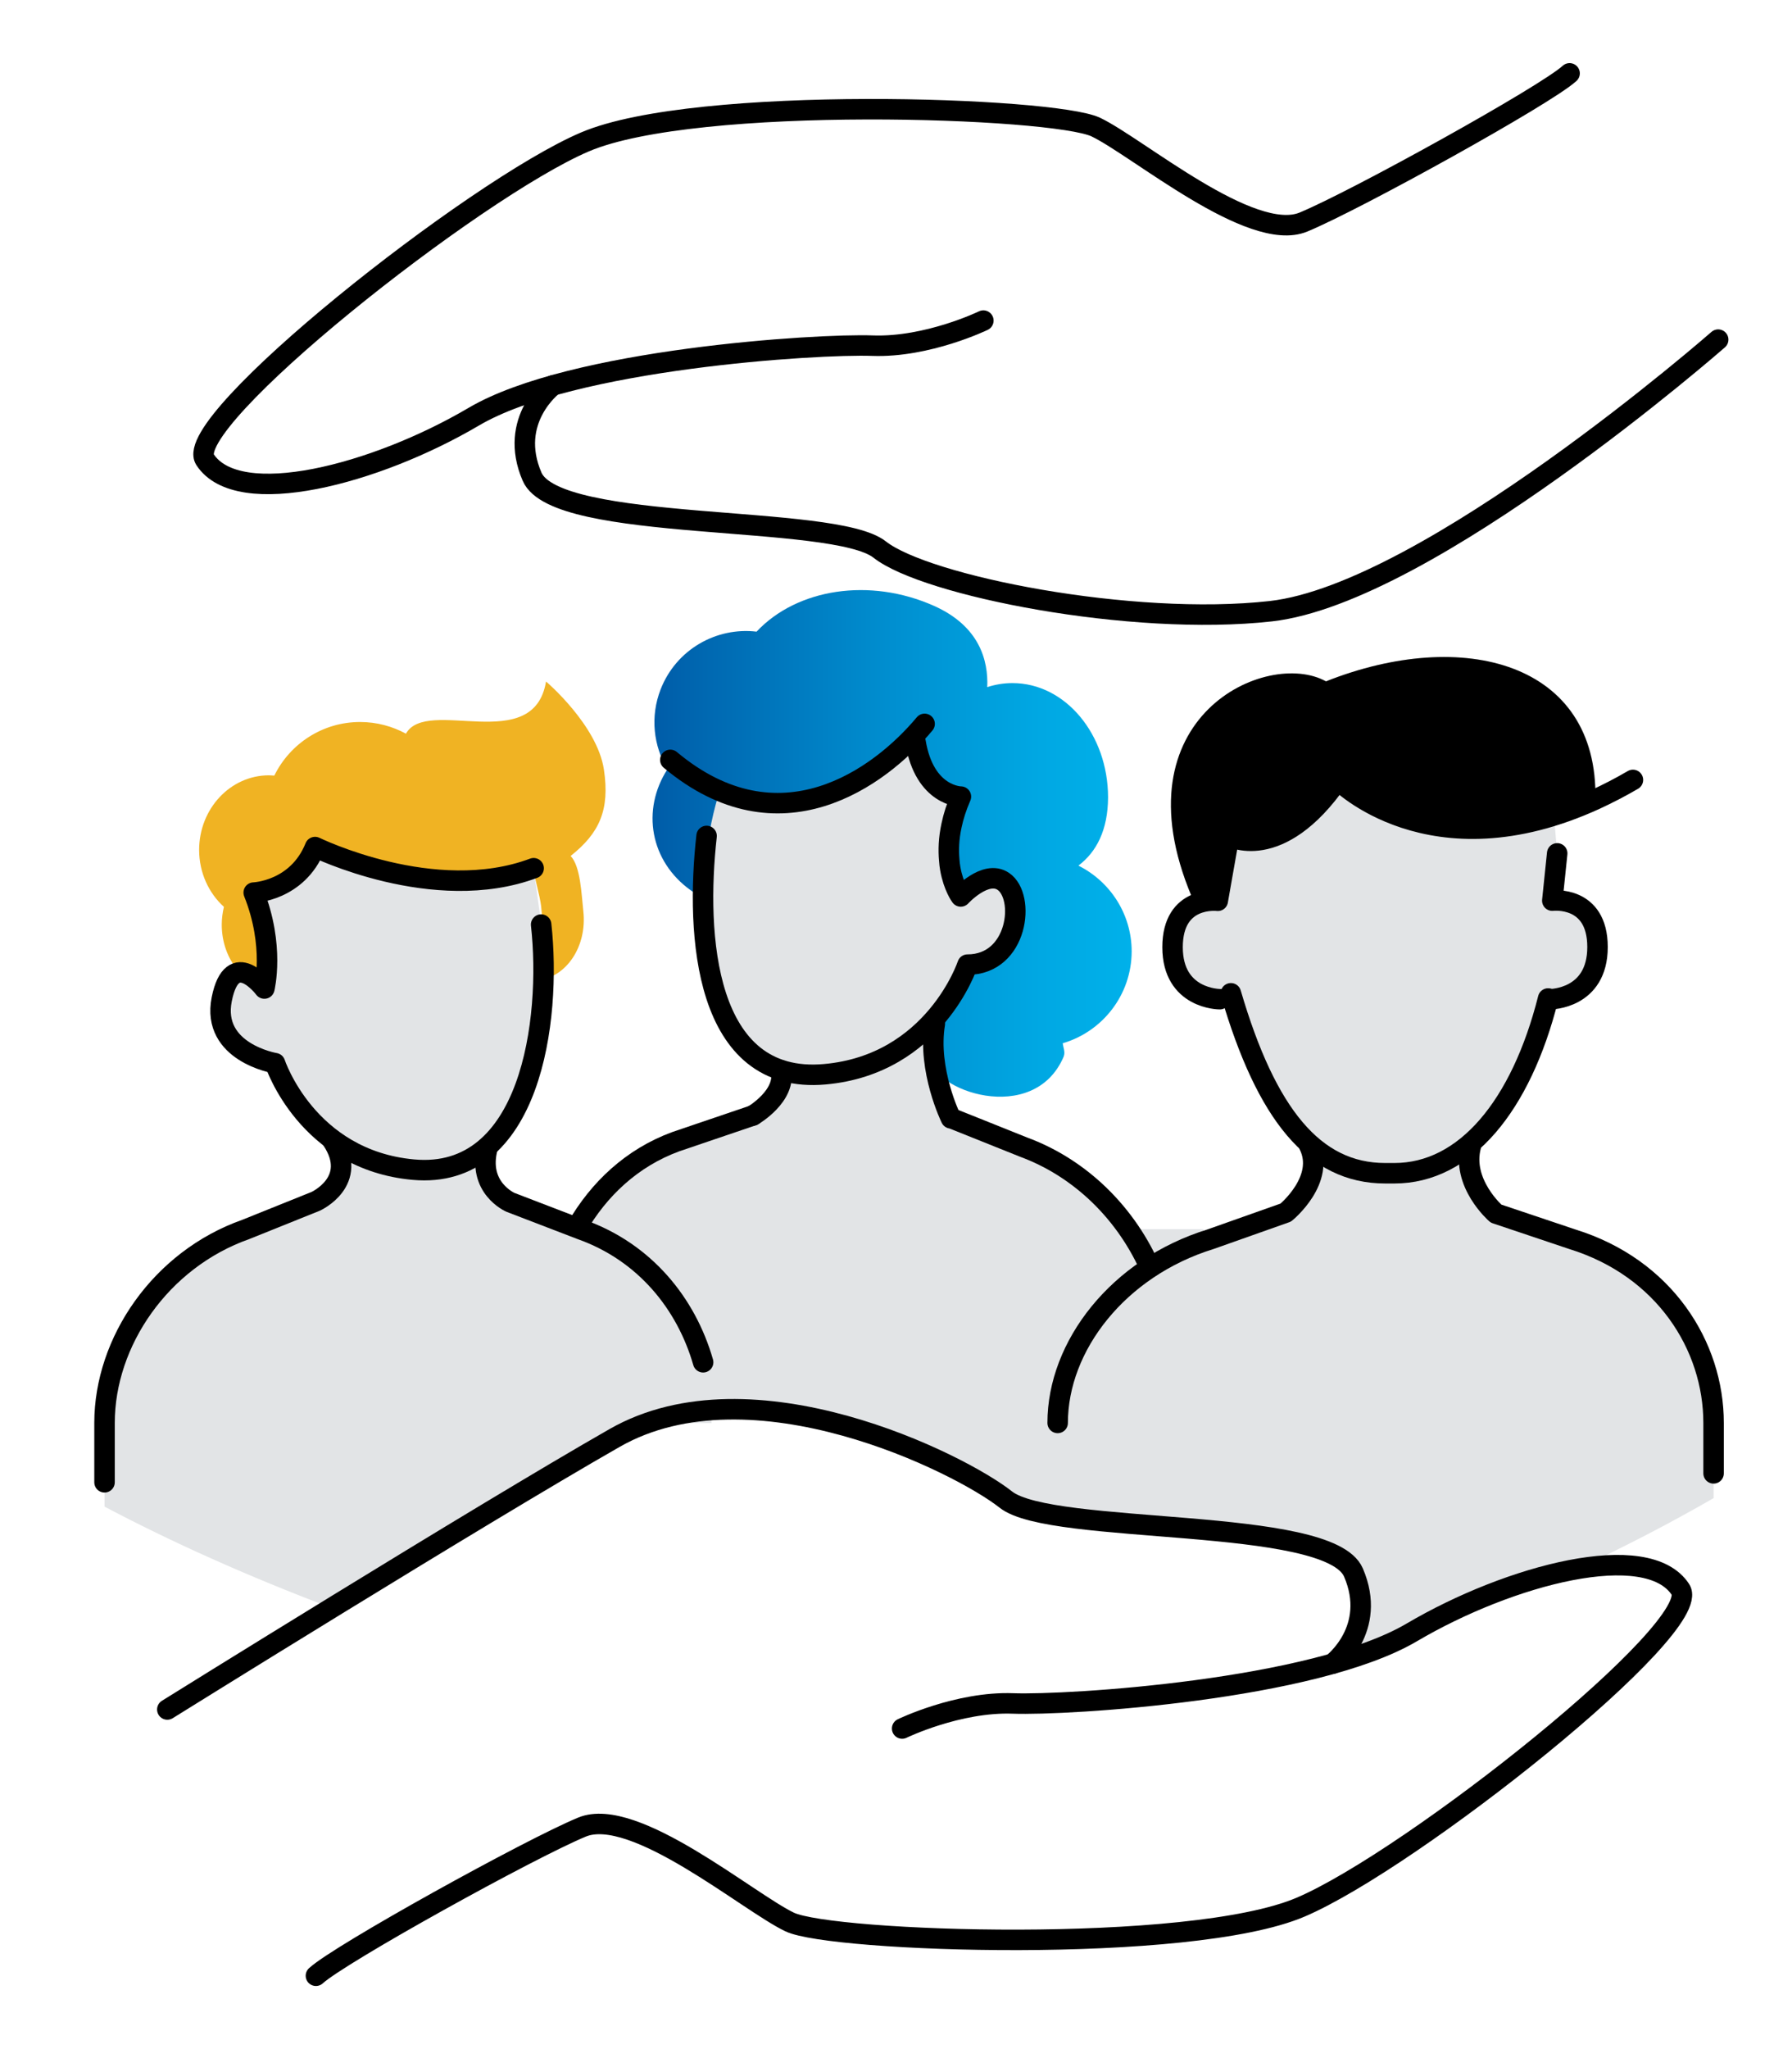 <svg width="175" height="200" viewBox="0 0 175 200" fill="none" xmlns="http://www.w3.org/2000/svg">
<path d="M117.561 122.219V119.969H56.727L10.208 138.869V147.053C16.846 150.555 24.228 153.859 32.37 156.939C41.778 151.173 53.127 144.269 60.031 140.331C73.475 132.653 93.753 142.792 98.225 146.35C102.697 149.894 129.781 147.939 132.172 153.466C134.549 159.006 130.133 162.367 130.133 162.367C133.142 161.523 135.814 160.511 137.853 159.316C142.888 156.348 148.963 153.986 154.081 153.114C158.722 150.934 163.152 148.642 167.342 146.223V138.855L117.561 122.191V122.219Z" fill="#E2E4E6"/>
<path d="M106.93 116.256C104.933 114.428 102.598 112.951 99.969 111.981L95.3 110.111L92.867 109.141V109.169C92.867 109.169 90.533 104.458 91.292 99.93L90.659 100.112C93.458 97.244 94.47 94.164 94.47 94.164C99.434 94.164 100.18 87.512 97.972 86.036C96.242 84.883 93.823 87.512 93.823 87.512C93.823 87.512 93.092 86.57 92.797 84.784C92.755 84.517 92.727 84.236 92.684 83.941C92.6 83.012 92.642 81.873 92.909 80.58C93.078 79.722 93.388 78.766 93.823 77.767C93.823 77.767 90.266 77.767 89.394 72.437L89.155 71.931C85.02 76.262 77.778 80.833 69.636 76.937C69.636 76.994 69.552 77.514 68.975 81.62C67.822 89.917 68.483 102.011 76.287 104.472H76.245C76.808 106.989 73.517 108.901 73.517 108.901L65.98 111.461C57.388 114.611 53.084 123.737 53.07 132.259L114.144 132.344C114.144 126.423 111.444 120.461 106.916 116.284L106.93 116.256Z" fill="#E2E4E6"/>
<path d="M103.878 103.108C104.047 102.7 103.836 102.25 103.779 101.828C107.661 100.689 110.501 97.117 110.515 92.87C110.515 89.2 108.392 86.022 105.312 84.489C107.084 83.153 108.195 81.001 108.209 77.837C108.209 71.678 104.033 66.672 98.872 66.672C98.014 66.672 97.198 66.812 96.411 67.066C96.523 64.478 95.665 61.117 91.208 59.134C84.964 56.35 77.848 57.433 73.883 61.651C69.945 61.187 66.036 63.395 64.517 67.276C63.476 69.948 63.814 72.803 65.178 75.081C62.618 79.047 63.476 84.067 67.47 86.908C67.54 86.964 67.625 87.006 67.709 87.062C68.103 87.344 68.539 87.583 68.975 87.808C68.904 87.344 68.792 86.865 68.806 86.373C68.918 82.422 69.481 79.919 70.142 77.626C72.026 78.316 75.612 78.681 76.09 78.639C77.454 78.54 81.237 79.511 86.736 74.223C89.984 71.102 89.998 74.111 89.787 75.067C91.517 78.54 93.823 77.781 93.823 77.781C93.387 78.794 93.092 79.736 92.909 80.594C92.628 81.887 92.6 83.012 92.684 83.955C92.712 84.25 92.74 84.531 92.783 84.798C93.092 86.584 93.809 87.526 93.809 87.526C93.809 87.526 94.4 86.922 95.23 86.331C95.3 86.205 95.356 86.05 95.426 85.909C95.525 85.937 95.623 85.966 95.736 85.994C96.425 86.148 97.17 86.233 97.93 86.275C98.394 87.034 98.703 88.173 98.703 89.734C98.703 95.345 94.315 94.727 94.315 94.727C94.118 95.43 93.964 96.133 93.837 96.822C92.023 98.144 90.814 100.464 90.814 103.108C90.814 106.426 100.953 109.984 103.878 103.122V103.108Z" fill="url(#paint0_linear_1925_1448)"/>
<path d="M69.003 81.592C67.92 91.225 68.764 105.906 80.548 104.851C91.264 103.895 94.484 94.15 94.484 94.15C99.434 94.15 100.18 87.498 97.972 86.022C96.242 84.855 93.823 87.498 93.823 87.498C93.823 87.498 93.106 86.542 92.797 84.77C92.755 84.503 92.713 84.236 92.698 83.927C92.614 82.984 92.642 81.859 92.923 80.566C93.106 79.694 93.402 78.751 93.838 77.753C93.838 77.753 90.294 77.753 89.408 72.423" stroke="black" stroke-width="2" stroke-linecap="round" stroke-linejoin="round"/>
<path d="M53.084 132.23C53.084 123.708 57.402 114.582 65.994 111.432L73.531 108.873" stroke="black" stroke-width="2" stroke-linecap="round" stroke-linejoin="round"/>
<path d="M76.259 104.458C76.821 106.961 73.531 108.874 73.531 108.874" stroke="black" stroke-width="2" stroke-linecap="round" stroke-linejoin="round"/>
<path d="M65.46 74.168C76.091 83.056 85.851 75.969 90.294 70.653" stroke="black" stroke-width="2" stroke-linecap="round" stroke-linejoin="round"/>
<path d="M91.292 99.915C90.547 104.444 92.867 109.155 92.867 109.155V109.126L95.3 110.097L99.969 111.967C102.598 112.937 104.933 114.414 106.93 116.242C111.458 120.405 114.172 126.381 114.158 132.301" stroke="black" stroke-width="2" stroke-linecap="round" stroke-linejoin="round"/>
<path d="M56.741 119.998L49.85 117.354C49.85 117.354 46.545 115.934 47.628 111.954H47.544C52.691 107.44 53.619 97.146 52.86 90.241L52.114 84.743C42.397 88.385 30.767 82.676 30.767 82.676C29.052 86.979 24.777 87.12 24.777 87.12C26.858 92.323 25.817 96.485 25.817 96.485C25.817 96.485 22.695 92.323 21.655 97.526C20.614 102.729 26.858 103.77 26.858 103.77C26.858 103.77 28.32 108.185 32.553 111.279H32.427C35.113 115.329 30.824 117.27 30.824 117.27L24.003 120.012C15.678 122.951 10.208 130.98 10.208 138.898H69.481C69.481 130.98 65.066 122.951 56.727 120.012L56.741 119.998Z" fill="#E2E4E6"/>
<path d="M55.757 83.52C58.527 81.312 59.568 79.062 58.977 75.124C58.33 70.765 53.324 66.518 53.324 66.518C52.114 73.802 41.694 67.966 39.641 71.609C38.319 70.891 36.786 70.47 35.169 70.47C31.485 70.47 28.307 72.607 26.788 75.701C26.619 75.701 26.45 75.673 26.268 75.673C22.499 75.673 19.447 78.935 19.447 82.957C19.447 85.179 20.389 87.176 21.866 88.512C21.739 89.06 21.655 89.637 21.655 90.242C21.655 91.999 22.26 93.574 23.23 94.713C24.383 96.063 26.605 95.009 26.352 93.251C26.085 91.31 25.803 88.891 25.803 87.12L28.166 86.121C30.177 85.123 30.514 84.659 31.611 83.534C32.877 84.166 35.9 84.363 37.236 85.038C39.318 86.079 42.791 85.249 42.763 85.277C44.436 86.445 45.027 85.966 47.221 85.966C48.205 85.966 51.172 85.01 52.086 84.757C52.171 85.587 52.733 87.457 52.846 88.456C53.225 91.887 52.48 95.698 52.48 95.698C55.335 95.388 57.346 92.351 56.966 88.934C56.783 87.302 56.699 84.56 55.728 83.548L55.757 83.52Z" fill="#F0B323"/>
<path d="M52.846 90.241C53.886 99.607 51.805 115.202 40.372 114.162C29.966 113.22 26.858 103.77 26.858 103.77C26.858 103.77 20.614 102.729 21.655 97.526C22.696 92.323 25.818 96.485 25.818 96.485C25.818 96.485 26.858 92.323 24.777 87.12C24.777 87.12 29.038 86.979 30.768 82.676C30.768 82.676 42.397 88.385 52.114 84.743" stroke="black" stroke-width="2" stroke-linecap="round" stroke-linejoin="round"/>
<path d="M32.427 111.266C35.113 115.316 30.824 117.256 30.824 117.256L24.003 119.998C15.678 122.937 10.208 130.967 10.208 138.884V144.678" stroke="black" stroke-width="2" stroke-linecap="round" stroke-linejoin="round"/>
<path d="M47.629 111.954C46.546 115.934 49.85 117.354 49.85 117.354L56.741 119.998C62.971 122.206 67.021 127.24 68.666 132.963" stroke="black" stroke-width="2" stroke-linecap="round" stroke-linejoin="round"/>
<path d="M153.547 120.954L146.108 118.436C146.108 118.436 142.69 115.483 143.661 111.813H143.45C147.233 109 150.383 104.008 151.184 97.441L151.409 97.511C151.409 97.511 156.008 97.511 156.008 92.435C156.008 87.358 151.592 87.907 151.592 87.907L152.07 83.308L151.803 80.201L155.839 78.021C156.106 64.647 142.901 61.202 129.528 66.49C123.776 63.297 109.011 69.935 116.408 87.485L119.037 87.513L118.967 87.921C118.967 87.921 114.551 87.358 114.551 92.449C114.551 97.54 119.15 97.525 119.15 97.525L120.218 96.963C120.922 103.741 124.1 108.846 127.925 111.771H127.854C129.528 115.146 125.562 118.366 125.562 118.366L118.222 120.968C117.997 121.038 117.786 121.108 117.589 121.193C108.926 124.118 103.301 131.557 103.301 138.897H167.356C167.356 131.374 162.575 123.752 153.547 120.968V120.954Z" fill="#E2E4E6"/>
<path d="M155.825 78.022C139.667 85.433 130.653 76.124 130.653 76.124C124.888 84.421 120.036 81.608 120.036 81.608L118.996 87.514L116.366 87.486C108.997 69.936 123.735 63.299 129.486 66.505C142.86 61.203 156.078 64.649 155.797 78.022H155.825Z" fill="black"/>
<path d="M127.826 111.758C129.514 115.147 125.562 118.353 125.562 118.353L118.207 120.955C109.207 123.739 103.287 131.361 103.287 138.884" stroke="black" stroke-width="2" stroke-linecap="round" stroke-linejoin="round"/>
<path d="M143.647 111.828C142.662 115.484 146.094 118.452 146.094 118.452L153.547 120.955C162.547 123.739 167.342 131.361 167.342 138.884V143.806" stroke="black" stroke-width="2" stroke-linecap="round" stroke-linejoin="round"/>
<path d="M151.184 97.456C148.54 107.932 143.098 114.513 136.179 114.513H135.265C128.346 114.513 123.663 108.776 120.204 96.949" stroke="black" stroke-width="2" stroke-linecap="round" stroke-linejoin="round"/>
<path d="M159.466 76.122C158.215 76.853 157.005 77.472 155.824 78.02C139.666 85.431 130.652 76.122 130.652 76.122C124.886 84.419 120.035 81.606 120.035 81.606L118.994 87.513L118.924 87.921C118.924 87.921 114.508 87.358 114.508 92.449C114.508 97.539 119.121 97.525 119.121 97.525" stroke="black" stroke-width="2" stroke-linecap="round" stroke-linejoin="round"/>
<path d="M151.395 97.525C151.395 97.525 156.008 97.525 156.008 92.434C156.008 87.358 151.592 87.906 151.592 87.906L152.07 83.293" stroke="black" stroke-width="2" stroke-linecap="round" stroke-linejoin="round"/>
<path d="M153.28 7.16C150.974 9.284 132.397 19.563 127.292 21.673C122.188 23.782 111.106 14.36 107.014 12.405C102.922 10.451 67.977 9.227 57.12 13.854C46.264 18.48 17.619 41.191 20.023 44.862C23.272 49.826 36.688 46.31 46.264 40.671C55.841 35.032 79.845 33.541 85.203 33.738C90.575 33.935 96.031 31.291 96.031 31.291" stroke="black" stroke-width="2" stroke-linecap="round" stroke-linejoin="round"/>
<path d="M53.999 37.621C53.999 37.621 49.569 40.982 51.959 46.522C54.336 52.063 81.42 50.094 85.906 53.638C90.392 57.182 110.53 61.175 124.1 59.657C139.484 57.927 167.792 33.149 167.792 33.149" stroke="black" stroke-width="2" stroke-linecap="round" stroke-linejoin="round"/>
<path d="M30.852 192.841C33.158 190.718 51.734 180.438 56.839 178.329C61.944 176.233 73.025 185.641 77.117 187.596C81.209 189.55 116.155 190.774 127.011 186.147C137.867 181.521 166.512 158.81 164.108 155.14C160.859 150.175 147.444 153.691 137.867 159.33C128.291 164.969 104.286 166.46 98.928 166.263C93.556 166.066 88.1 168.71 88.1 168.71" stroke="black" stroke-width="2" stroke-linecap="round" stroke-linejoin="round"/>
<path d="M130.133 162.381C130.133 162.381 134.562 159.02 132.172 153.48C129.795 147.939 102.711 149.908 98.225 146.364C93.753 142.82 73.461 132.681 60.031 140.345C46.587 148.023 16.339 166.853 16.339 166.853" stroke="black" stroke-width="2" stroke-linecap="round" stroke-linejoin="round"/>
<defs>
<linearGradient id="paint0_linear_1925_1448" x1="63.715" y1="82.309" x2="110.515" y2="82.309" gradientUnits="userSpaceOnUse">
<stop stop-color="#005CA8"/>
<stop offset="0.11" stop-color="#0068B1"/>
<stop offset="0.5" stop-color="#008FD0"/>
<stop offset="0.81" stop-color="#00A8E3"/>
<stop offset="1" stop-color="#00B1EA"/>
</linearGradient>
</defs>
</svg>
